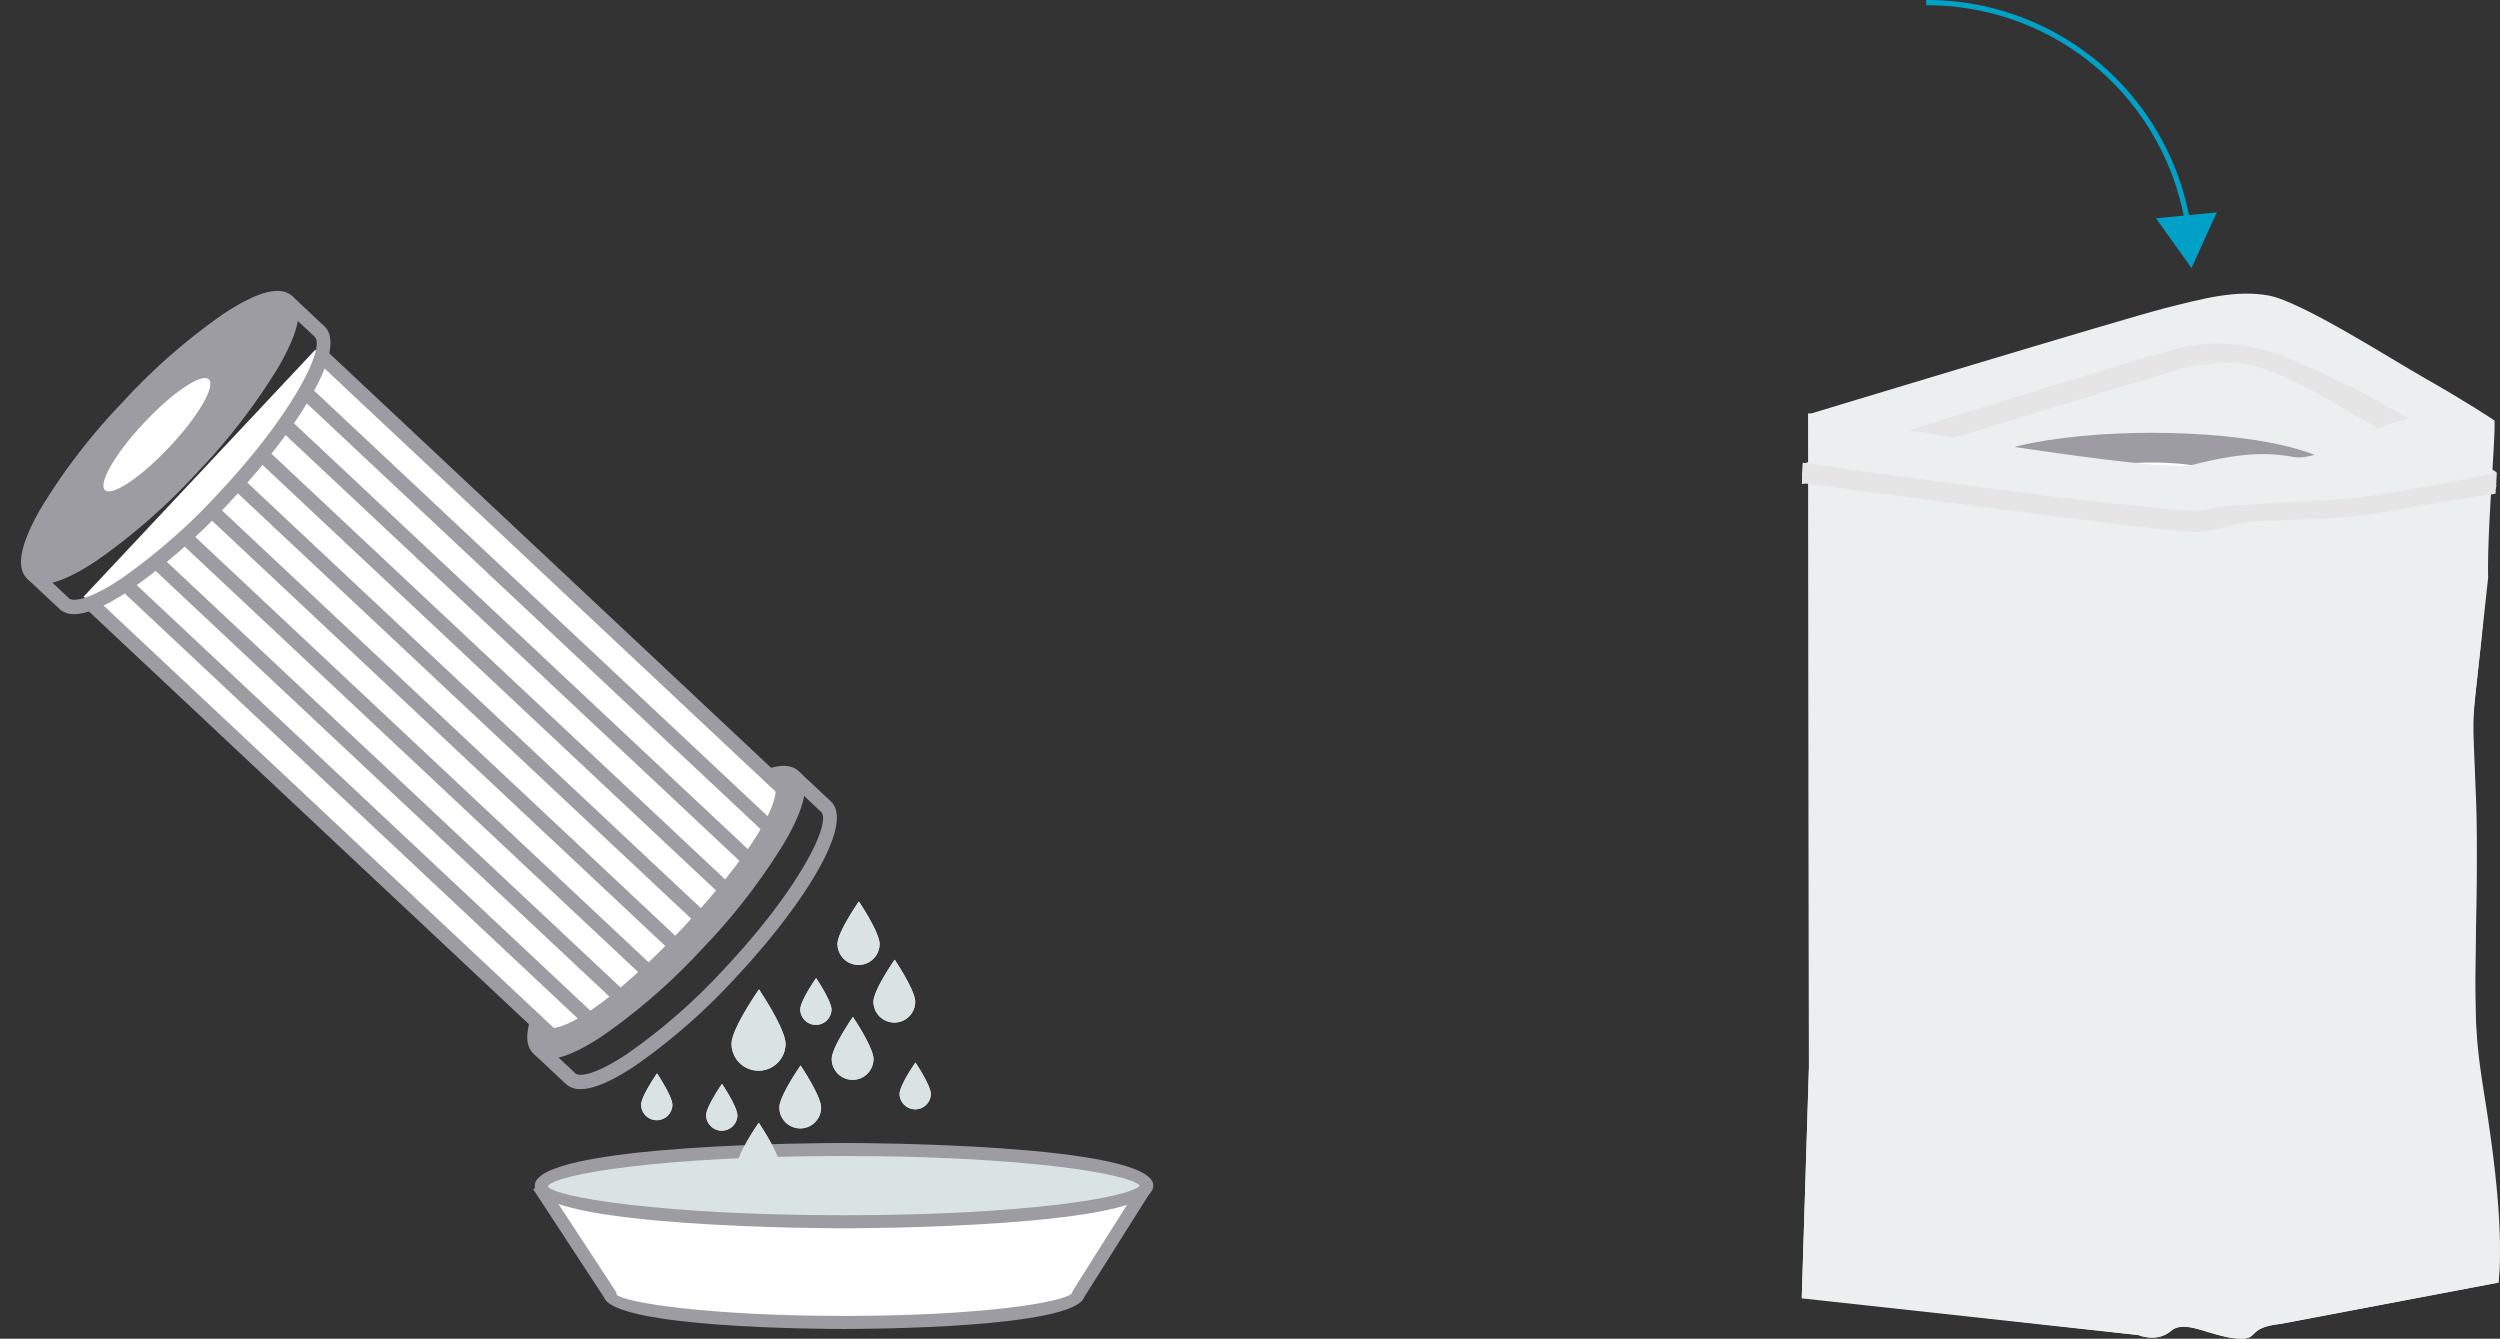 <?xml version="1.0" encoding="UTF-8"?> <svg xmlns="http://www.w3.org/2000/svg" width="365.882" height="195.931" viewBox="0 0 365.882 195.931"><rect x="0" y="0" width="365.882" height="195.931" fill="#333333" stroke="none"/><g id="Group_2250" data-name="Group 2250" transform="translate(-72.843 -365.437)"><g id="Group_2216" data-name="Group 2216" transform="translate(150.875 538.436)"><path id="Path_856" data-name="Path 856" d="M103.8,433.583l10.43,15.932c0,2.261,15.342,4.092,34.266,4.092s34.266-1.831,34.266-4.092l10.045-15.932" transform="translate(-103.002 -433.061)" fill="#fff" fill-rule="evenodd"></path><path id="Path_857" data-name="Path 857" d="M148.983,454.879c-3.5,0-33.52-.132-35.149-4.657l-10.346-15.8,1.6-1.044,10.588,16.169v.285c.978,1.164,13.455,3.137,33.311,3.137s32.333-1.973,33.362-3.341l.094-.306,10.045-15.932,1.617,1.019-9.964,15.8C182.551,454.747,152.492,454.879,148.983,454.879Z" transform="translate(-103.488 -433.378)" fill="#9c9ca2"></path></g><g id="Group_2217" data-name="Group 2217" transform="translate(151.104 532.712)"><ellipse id="Ellipse_97" data-name="Ellipse 97" cx="44.31" cy="5.292" rx="44.31" ry="5.292" transform="translate(0.956 0.954)" fill="#d9e3e3"></ellipse><path id="Path_858" data-name="Path 858" d="M148.844,443.622c-1.846,0-45.266-.071-45.266-6.246s43.42-6.246,45.266-6.246,45.266.071,45.266,6.246S150.692,443.622,148.844,443.622Zm0-10.583c-26.321,0-42.355,2.628-43.379,4.446,1.021,1.6,17.055,4.227,43.379,4.227,25.809,0,41.724-2.526,43.3-4.336C190.565,435.566,174.648,433.04,148.844,433.04Z" transform="translate(-103.578 -431.13)" fill="#9c9ca2"></path></g><g id="Group_2220" data-name="Group 2220" transform="translate(72.843 405.131)"><g id="Group_2219" data-name="Group 2219"><path id="Path_859" data-name="Path 859" d="M110.388,456.294a3.03,3.03,0,0,1-2.172-.772l-4.706-4.413,1.431-1.528L109.649,454c.471.435,2.628.412,7.5-2.821a86.626,86.626,0,0,0,14.4-12.63c10.964-11.688,15.629-21.336,14.023-22.846l-4.7-4.415,1.431-1.525,4.706,4.413c3.59,3.369-4.291,15.532-13.928,25.807a89.136,89.136,0,0,1-14.771,12.946C114.923,455.168,112.272,456.294,110.388,456.294Z" transform="translate(-25.422 -336.594)" fill="#9c9ca2"></path><path id="Path_860" data-name="Path 860" d="M106.236,452.35a3.04,3.04,0,0,1-2.169-.771c-1.7-1.589-1.036-5.034,1.95-10.236a100.507,100.507,0,0,1,26.749-28.514c5-3.315,8.4-4.194,10.094-2.6s1.036,5.031-1.951,10.236a89.164,89.164,0,0,1-11.978,15.571,88.983,88.983,0,0,1-14.771,12.943C110.774,451.222,108.123,452.35,106.236,452.35Zm34.449-40.794c-1.057,0-3.175.644-6.763,3.02a98.553,98.553,0,0,0-26.09,27.808c-2.908,5.067-2.8,7.231-2.335,7.667s2.635.407,7.507-2.819a87.087,87.087,0,0,0,14.4-12.63,87.16,87.16,0,0,0,11.688-15.179c2.908-5.067,2.8-7.232,2.335-7.669h0A1.11,1.11,0,0,0,140.685,411.555Z" transform="translate(-25.979 -337.063)" fill="#9c9ca2"></path><path id="Path_861" data-name="Path 861" d="M106.414,450.261a2.7,2.7,0,0,1-1.928-.733c-1.7-1.6-.952-4.436,2.582-9.806a107.856,107.856,0,0,1,11.1-13.745c3.073-3.28,18.616-19.436,22.891-15.433h0c1.7,1.6.94,4.492-2.63,10A106.335,106.335,0,0,1,127.258,434.5a101.583,101.583,0,0,1-13.1,11.907C110.631,449.011,108.158,450.261,106.414,450.261Zm30.976-35.776c-3.048,1.739-9.174,6.521-16.358,14.175-7.122,7.593-11.43,13.946-12.9,17.025,3.022-1.627,9.157-6.292,16.266-13.87C131.467,424.276,135.865,417.7,137.39,414.485Z" transform="translate(-25.26 -336.361)" fill="#9c9ca2"></path><path id="Path_862" data-name="Path 862" d="M77.649,421.665l66.81,62.675c2.6,2.439,11.6-4.316,20.961-14.29s15.522-19.39,12.923-21.829l-66.81-62.675Z" transform="translate(-65.411 -374.036)" fill="#fff"></path><rect id="Rectangle_69" data-name="Rectangle 69" width="2.093" height="92.266" transform="translate(12.565 49.371) rotate(-46.829)" fill="#9c9ca2"></rect><rect id="Rectangle_70" data-name="Rectangle 70" width="2.093" height="92.266" transform="translate(46.45 13.251) rotate(-46.829)" fill="#9c9ca2"></rect><rect id="Rectangle_71" data-name="Rectangle 71" width="2.093" height="93.076" transform="matrix(0.684, -0.729, 0.729, 0.684, 44.008, 18.505)" fill="#9c9ca2"></rect><rect id="Rectangle_72" data-name="Rectangle 72" width="2.093" height="92.927" transform="translate(40.932 23.167) rotate(-46.829)" fill="#9c9ca2"></rect><rect id="Rectangle_73" data-name="Rectangle 73" width="2.093" height="92.336" transform="matrix(0.684, -0.729, 0.729, 0.684, 37.598, 27.583)" fill="#9c9ca2"></rect><rect id="Rectangle_74" data-name="Rectangle 74" width="2.093" height="92.967" transform="translate(34.034 31.784) rotate(-46.828)" fill="#9c9ca2"></rect><rect id="Rectangle_75" data-name="Rectangle 75" width="2.093" height="92.971" transform="matrix(0.684, -0.729, 0.729, 0.684, 30.272, 35.801)" fill="#9c9ca2"></rect><rect id="Rectangle_76" data-name="Rectangle 76" width="2.093" height="92.888" transform="matrix(0.684, -0.729, 0.729, 0.684, 25.901, 39.245)" fill="#9c9ca2"></rect><rect id="Rectangle_77" data-name="Rectangle 77" width="2.093" height="92.887" transform="translate(22.136 43.259) rotate(-46.829)" fill="#9c9ca2"></rect><rect id="Rectangle_78" data-name="Rectangle 78" width="2.093" height="93.078" transform="translate(17.652 46.598) rotate(-46.828)" fill="#9c9ca2"></rect><path id="Path_863" data-name="Path 863" d="M81.287,428.994a3.038,3.038,0,0,1-2.169-.769l-4.708-4.415,1.434-1.525,4.706,4.413c.474.433,2.635.4,7.5-2.819a86.972,86.972,0,0,0,14.4-12.63c10.964-11.69,15.629-21.341,14.023-22.848l-4.706-4.413,1.434-1.528,4.7,4.413c3.59,3.369-4.285,15.533-13.928,25.807a88.972,88.972,0,0,1-14.769,12.943C85.824,427.868,83.173,428.994,81.287,428.994Z" transform="translate(-70.421 -378.808)" fill="#9c9ca2"></path><g id="Group_2218" data-name="Group 2218"><ellipse id="Ellipse_98" data-name="Ellipse 98" cx="27.303" cy="6.452" rx="27.303" ry="6.452" transform="translate(0 39.824) rotate(-46.829)" fill="#9c9ca2"></ellipse><path id="Path_864" data-name="Path 864" d="M77.138,425.05a3.042,3.042,0,0,1-2.172-.772c-1.7-1.589-1.036-5.032,1.953-10.236a88.936,88.936,0,0,1,11.975-15.568,88.931,88.931,0,0,1,14.774-12.945c5-3.318,8.4-4.191,10.094-2.6s1.036,5.034-1.953,10.236a89.061,89.061,0,0,1-11.975,15.568,89.03,89.03,0,0,1-14.774,12.945C81.673,423.924,79.022,425.05,77.138,425.05Zm34.447-40.792c-1.057,0-3.175.642-6.76,3.017a87.1,87.1,0,0,0-14.4,12.63,87,87,0,0,0-11.688,15.179c-2.91,5.067-2.8,7.232-2.335,7.669s2.63.412,7.5-2.821a86.869,86.869,0,0,0,14.4-12.63,86.916,86.916,0,0,0,11.688-15.179c2.91-5.067,2.8-7.232,2.335-7.667h0A1.11,1.11,0,0,0,111.584,384.258Z" transform="translate(-70.978 -379.277)" fill="#9c9ca2"></path></g></g><ellipse id="Ellipse_99" data-name="Ellipse 99" cx="11.113" cy="2.568" rx="11.113" ry="2.568" transform="translate(13.486 30.277) rotate(-46.829)" fill="#fff"></ellipse></g><g id="Group_2222" data-name="Group 2222" transform="translate(354.744 365.437)"><path id="Path_865" data-name="Path 865" d="M221.479,398.3a38.308,38.308,0,0,0-37.927-32.094v-.771a39.073,39.073,0,0,1,38.689,32.738Z" transform="translate(-183.552 -365.437)" fill="#01a0c6"></path><g id="Group_2221" data-name="Group 2221" transform="translate(33.633 31.081)"><path id="Path_866" data-name="Path 866" d="M205.662,377.643l-3.7,8.142-5.2-7.273Z" transform="translate(-196.76 -377.643)" fill="#01a0c6"></path></g></g><g id="Group_2223" data-name="Group 2223" transform="translate(336.537 408.407)"><path id="Path_867" data-name="Path 867" d="M276.75,422.981c-.176-6.936,1.09-19.281.924-22.173,0,0-4.016-2.679-9.928-6.027-5.072-2.872-18.232-11.324-23.024-12.192s-9.63.461-15.207,1.864-52.164,15.53-52.164,15.53l.1,95.647L176.4,529.361l49.261,5.378s2.73,1.156,4.757-.591,5.487.649,9.383,1.067,1.332-1.528,6.608-2.1l31.959-6.06c.741-7.221-1.658-24.2-2.852-31.918s-.013-26.841-.4-37.92c-.4-11.354-.677-11.224-.02-17.226l.738-6.755Z" transform="translate(-176.402 -382.312)" fill="#ebeff0" style="mix-blend-mode: multiply;isolation: isolate"></path><path id="Path_868" data-name="Path 868" d="M278.013,403.967s-17.119-10.717-22.12-12.877c-5.859-2.526-12.851-7.356-23.3-5.48-4.3.772-56.047,17.162-56.047,17.162l-.132,2.989s52.4-16,55.253-16.829c2.656-.766,2.969-.537,5.492-.884,7.16-.98,15.716,5.233,23.347,9.4,2.938,1.6,17.318,9.648,17.318,9.648Z" transform="translate(-176.39 -377.866)" fill="#e5e5e5" style="mix-blend-mode: multiply;isolation: isolate"></path><path id="Path_869" data-name="Path 869" d="M277.736,405.4l-25.445-14.529c-2.727-1.637-11-6.6-20.928-3.776-3.437.975-54.239,16.915-54.751,17.078l-.2-.637c.512-.16,51.321-16.105,54.766-17.083,10.216-2.9,18.667,2.175,21.448,3.842l25.438,14.524Z" transform="translate(-176.385 -377.259)" fill="#e5e5e5" style="mix-blend-mode: multiply;isolation: isolate"></path></g><g id="Group_2226" data-name="Group 2226" transform="translate(359.426 428.779)"><g id="Group_2225" data-name="Group 2225"><path id="Path_870" data-name="Path 870" d="M213.739,447.11c-14.089,0-28.348-2.577-28.348-7.5v-6.45h2.093v6.45c0,2.205,10.226,5.406,26.255,5.406S240,441.814,240,439.609v-6.45h2.093v6.45C242.09,444.533,227.83,447.11,213.739,447.11Z" transform="translate(-185.391 -324.059)" fill="#9c9ca2"></path><path id="Path_871" data-name="Path 871" d="M213.739,445.212c-14.089,0-28.348-2.574-28.348-7.5s14.259-7.5,28.348-7.5,28.351,2.577,28.351,7.5S227.83,445.212,213.739,445.212Zm0-12.9c-16.029,0-26.255,3.2-26.255,5.406s10.226,5.4,26.255,5.4,26.258-3.2,26.258-5.4S229.768,432.307,213.739,432.307Z" transform="translate(-185.391 -328.613)" fill="#9c9ca2"></path><path id="Path_872" data-name="Path 872" d="M212.622,443.176c-2.717,0-26.538-.178-26.538-6.325,0-5.844,22.107-6.139,26.538-6.139,4.494,0,26.917.3,26.917,6.139C239.539,437.908,238.24,443.176,212.622,443.176ZM191.4,436.869c3.295,1.085,10.992,2.378,21.224,2.378,10.338,0,18.148-1.291,21.532-2.378-3.351-1.031-11.028-2.228-21.532-2.228C202.233,434.641,194.66,435.84,191.4,436.869Z" transform="translate(-184.319 -327.843)" fill="#9c9ca2"></path><path id="Path_873" data-name="Path 873" d="M186.855,396.326v91.606c0,3.562,11.087,5.51,24.763,5.51s24.763-1.948,24.763-5.51V396.326Z" transform="translate(-183.127 -381.015)" fill="#fff"></path><rect id="Rectangle_79" data-name="Rectangle 79" width="2.094" height="92.267" transform="translate(2.682 16.741)" fill="#9c9ca2"></rect><rect id="Rectangle_80" data-name="Rectangle 80" width="2.094" height="92.267" transform="translate(52.208 16.741)" fill="#9c9ca2"></rect><rect id="Rectangle_81" data-name="Rectangle 81" width="2.094" height="93.077" transform="translate(46.706 18.554)" fill="#9c9ca2"></rect><rect id="Rectangle_82" data-name="Rectangle 82" width="2.094" height="92.926" transform="translate(41.203 19.501)" fill="#9c9ca2"></rect><rect id="Rectangle_83" data-name="Rectangle 83" width="2.094" height="92.336" transform="translate(35.7 20.091)" fill="#9c9ca2"></rect><rect id="Rectangle_84" data-name="Rectangle 84" width="2.094" height="92.968" transform="translate(30.197 20.364)" fill="#9c9ca2"></rect><rect id="Rectangle_85" data-name="Rectangle 85" width="2.094" height="92.97" transform="translate(24.694 20.372)" fill="#9c9ca2"></rect><rect id="Rectangle_86" data-name="Rectangle 86" width="2.094" height="92.888" transform="translate(19.191 19.539)" fill="#9c9ca2"></rect><rect id="Rectangle_87" data-name="Rectangle 87" width="2.094" height="92.888" transform="translate(13.688 19.539)" fill="#9c9ca2"></rect><rect id="Rectangle_88" data-name="Rectangle 88" width="2.094" height="93.077" transform="translate(8.185 18.554)" fill="#9c9ca2"></rect><path id="Path_874" data-name="Path 874" d="M213.739,407.208c-14.089,0-28.348-2.574-28.348-7.5v-6.455h2.093v6.455c0,2.2,10.226,5.4,26.255,5.4s26.258-3.2,26.258-5.4v-6.455h2.093v6.455C242.09,404.634,227.83,407.208,213.739,407.208Z" transform="translate(-185.391 -385.761)" fill="#9c9ca2"></path><g id="Group_2224" data-name="Group 2224"><ellipse id="Ellipse_100" data-name="Ellipse 100" cx="27.303" cy="6.452" rx="27.303" ry="6.452" transform="translate(1.047 1.045)" fill="#9c9ca2"></ellipse><path id="Path_875" data-name="Path 875" d="M213.739,405.311c-14.089,0-28.348-2.577-28.348-7.5s14.259-7.5,28.348-7.5,28.351,2.574,28.351,7.5S227.83,405.311,213.739,405.311Zm0-12.9c-16.029,0-26.255,3.2-26.255,5.4s10.226,5.406,26.255,5.406S240,400.014,240,397.809,229.768,392.406,213.739,392.406Z" transform="translate(-185.391 -390.313)" fill="#9c9ca2"></path></g></g><ellipse id="Ellipse_101" data-name="Ellipse 101" cx="11.113" cy="2.568" rx="11.113" ry="2.568" transform="translate(17.237 4.349)" fill="#fff"></ellipse></g><g id="Group_2227" data-name="Group 2227" transform="translate(336.537 425.915)"><path id="Path_876" data-name="Path 876" d="M276.857,413.235c-.173-6.934,1.09-20.108.924-23a65.446,65.446,0,0,1-9.926-.311c-6.773-.581-14.781,6.519-19.573,5.648s-9.106-.232-14.682,1.171-56.248-7.558-56.248-7.558l.1,95.65L176.4,518.569l49.261,5.52s2.73,1.156,4.757-.591,5.487.649,9.383,1.067,1.332-1.528,6.608-2.1l31.959-6.06c.741-7.221-.532-17.534-1.726-25.249s-1.854-10.59-1.635-23.1c.059-3.315.178-7.066.148-13.389-.038-8.082-.626-20.118-.626-20.118Z" transform="translate(-176.402 -389.188)" fill="#ebeff0" style="mix-blend-mode: multiply;isolation: isolate"></path><path id="Path_877" data-name="Path 877" d="M278.123,393.447s-11.061,2.455-19.882,3.616c-6.325.83-18.1.749-22.978,1.864-4.255.973-58.721-6.9-58.721-6.9l-.132,2.989s54.682,7.4,57.644,7.153c4.3-.359,5.93-1.408,8.474-1.546,5.393-.293,14.045-.227,21.893-1.836,4.12-.845,13.506-2.213,13.506-2.213Z" transform="translate(-176.39 -384.792)" fill="#e5e5e5" style="mix-blend-mode: multiply;isolation: isolate"></path><path id="Path_878" data-name="Path 878" d="M234.832,399.9c-9.806,0-56.269-6.379-58.4-6.671l.089-.659c19.507,2.684,57.083,7.5,59.721,6.567,2.312-.83,10.6-1.22,13.317-1.35.224-.01.4-.018.512-.026v-.01h.008c7.135-.1,27.628-3.667,27.834-3.7l.115.654c-.206.036-20.455,3.557-27.78,3.71l-.036,0c-.148.015-.349.025-.621.036-7.237.341-11.652.784-13.124,1.311A6.085,6.085,0,0,1,234.832,399.9Z" transform="translate(-176.351 -383.966)" fill="#e5e5e5" style="mix-blend-mode: multiply;isolation: isolate"></path></g><g id="Group_2228" data-name="Group 2228" transform="translate(180.799 529.751)"><path id="Path_879" data-name="Path 879" d="M115.24,436.1a3.054,3.054,0,0,0,6.109.046c.013-1.686-3.01-6.177-3.01-6.177S115.253,434.41,115.24,436.1Z" transform="translate(-115.24 -429.967)" fill="#d9e3e3" style="mix-blend-mode: multiply;isolation: isolate"></path></g><g id="Group_2229" data-name="Group 2229" transform="translate(179.908 510.231)" style="mix-blend-mode: multiply;isolation: isolate"><path id="Path_880" data-name="Path 880" d="M114.89,430.23a3.949,3.949,0,1,0,7.9.059c.018-2.18-3.888-7.988-3.888-7.988S114.908,428.048,114.89,430.23Z" transform="translate(-114.89 -422.301)" fill="#d9e3e3"></path></g><g id="Group_2230" data-name="Group 2230" transform="translate(186.908 521.373)" style="mix-blend-mode: multiply;isolation: isolate"><path id="Path_881" data-name="Path 881" d="M117.639,432.806a3.053,3.053,0,1,0,6.106.048c.013-1.688-3.007-6.177-3.007-6.177S117.652,431.12,117.639,432.806Z" transform="translate(-117.639 -426.677)" fill="#d9e3e3" style="mix-blend-mode: multiply;isolation: isolate"></path></g><g id="Group_2231" data-name="Group 2231" transform="translate(176.188 524.065)" style="mix-blend-mode: multiply;isolation: isolate"><path id="Path_882" data-name="Path 882" d="M113.429,432.325a2.287,2.287,0,0,0,4.573.033c.01-1.263-2.251-4.624-2.251-4.624S113.439,431.062,113.429,432.325Z" transform="translate(-113.429 -427.734)" fill="#d9e3e3" style="mix-blend-mode: multiply;isolation: isolate"></path></g><g id="Group_2232" data-name="Group 2232" transform="translate(194.57 514.264)" style="mix-blend-mode: multiply;isolation: isolate"><path id="Path_883" data-name="Path 883" d="M120.648,430.017a3.054,3.054,0,0,0,6.109.046c.013-1.688-3.007-6.177-3.007-6.177S120.661,428.328,120.648,430.017Z" transform="translate(-120.648 -423.885)" fill="#d9e3e3" style="mix-blend-mode: multiply;isolation: isolate"></path></g><g id="Group_2233" data-name="Group 2233" transform="translate(195.413 497.369)" style="mix-blend-mode: multiply;isolation: isolate"><path id="Path_884" data-name="Path 884" d="M120.979,423.435a3.08,3.08,0,1,0,6.16.046c.013-1.7-3.033-6.231-3.033-6.231S120.992,421.734,120.979,423.435Z" transform="translate(-120.979 -417.25)" fill="#d9e3e3"></path></g><g id="Group_2234" data-name="Group 2234" transform="translate(200.678 505.884)" style="mix-blend-mode: multiply;isolation: isolate"><path id="Path_885" data-name="Path 885" d="M123.047,426.726a3.054,3.054,0,1,0,6.109.046c.013-1.686-3.007-6.177-3.007-6.177S123.06,425.04,123.047,426.726Z" transform="translate(-123.047 -420.594)" fill="#d9e3e3" style="mix-blend-mode: multiply;isolation: isolate"></path></g><g id="Group_2235" data-name="Group 2235" transform="translate(189.961 508.578)" style="mix-blend-mode: multiply;isolation: isolate"><path id="Path_886" data-name="Path 886" d="M118.838,426.243a2.287,2.287,0,0,0,4.573.033c.008-1.263-2.254-4.624-2.254-4.624S118.848,424.98,118.838,426.243Z" transform="translate(-118.838 -421.652)" fill="#d9e3e3" style="mix-blend-mode: multiply;isolation: isolate"></path></g><g id="Group_2236" data-name="Group 2236" transform="translate(166.675 522.53)" style="mix-blend-mode: multiply;isolation: isolate"><path id="Path_887" data-name="Path 887" d="M109.693,431.722a2.287,2.287,0,0,0,4.573.033c.008-1.263-2.251-4.624-2.251-4.624S109.7,430.459,109.693,431.722Z" transform="translate(-109.693 -427.131)" fill="#d9e3e3" style="mix-blend-mode: multiply;isolation: isolate"></path></g><g id="Group_2237" data-name="Group 2237" transform="translate(196.207 535.513)" style="mix-blend-mode: multiply;isolation: isolate"><path id="Path_888" data-name="Path 888" d="M121.291,436.818a2.285,2.285,0,1,0,4.571.036c.01-1.263-2.251-4.624-2.251-4.624S121.3,435.555,121.291,436.818Z" transform="translate(-121.291 -432.23)" fill="#d9e3e3" style="mix-blend-mode: multiply;isolation: isolate"></path></g><g id="Group_2238" data-name="Group 2238" transform="translate(204.501 520.933)" style="mix-blend-mode: multiply;isolation: isolate"><path id="Path_889" data-name="Path 889" d="M124.548,431.1a2.287,2.287,0,0,0,4.573.033c.008-1.263-2.253-4.624-2.253-4.624S124.558,429.832,124.548,431.1Z" transform="translate(-124.548 -426.504)" fill="#d9e3e3" style="mix-blend-mode: multiply;isolation: isolate"></path></g><g id="Group_2239" data-name="Group 2239" transform="translate(180.782 529.751)"><path id="Path_890" data-name="Path 890" d="M115.233,436.1a3.053,3.053,0,1,0,6.106.046c.013-1.686-3.007-6.177-3.007-6.177S115.246,434.41,115.233,436.1Z" transform="translate(-115.233 -429.967)" fill="#d9e3e3" style="mix-blend-mode: multiply;isolation: isolate"></path></g><g id="Group_2240" data-name="Group 2240" transform="translate(179.908 510.231)" style="mix-blend-mode: multiply;isolation: isolate"><path id="Path_891" data-name="Path 891" d="M114.89,430.23a3.949,3.949,0,1,0,7.9.059c.018-2.18-3.888-7.988-3.888-7.988S114.908,428.048,114.89,430.23Z" transform="translate(-114.89 -422.301)" fill="#d9e3e3"></path></g><g id="Group_2241" data-name="Group 2241" transform="translate(186.908 521.373)" style="mix-blend-mode: multiply;isolation: isolate"><path id="Path_892" data-name="Path 892" d="M117.639,432.806a3.053,3.053,0,1,0,6.106.048c.013-1.688-3.007-6.177-3.007-6.177S117.652,431.12,117.639,432.806Z" transform="translate(-117.639 -426.677)" fill="#d9e3e3" style="mix-blend-mode: multiply;isolation: isolate"></path></g><g id="Group_2242" data-name="Group 2242" transform="translate(176.188 524.065)" style="mix-blend-mode: multiply;isolation: isolate"><path id="Path_893" data-name="Path 893" d="M113.429,432.325a2.287,2.287,0,0,0,4.573.033c.01-1.263-2.251-4.624-2.251-4.624S113.439,431.062,113.429,432.325Z" transform="translate(-113.429 -427.734)" fill="#d9e3e3" style="mix-blend-mode: multiply;isolation: isolate"></path></g><g id="Group_2243" data-name="Group 2243" transform="translate(194.57 514.264)" style="mix-blend-mode: multiply;isolation: isolate"><path id="Path_894" data-name="Path 894" d="M120.648,430.017a3.054,3.054,0,0,0,6.109.046c.013-1.688-3.007-6.177-3.007-6.177S120.661,428.328,120.648,430.017Z" transform="translate(-120.648 -423.885)" fill="#d9e3e3" style="mix-blend-mode: multiply;isolation: isolate"></path></g><g id="Group_2244" data-name="Group 2244" transform="translate(195.413 497.369)" style="mix-blend-mode: multiply;isolation: isolate"><path id="Path_895" data-name="Path 895" d="M120.979,423.435a3.08,3.08,0,1,0,6.16.046c.013-1.7-3.033-6.231-3.033-6.231S120.992,421.734,120.979,423.435Z" transform="translate(-120.979 -417.25)" fill="#d9e3e3"></path></g><g id="Group_2245" data-name="Group 2245" transform="translate(200.678 505.884)" style="mix-blend-mode: multiply;isolation: isolate"><path id="Path_896" data-name="Path 896" d="M123.047,426.726a3.054,3.054,0,1,0,6.109.046c.013-1.686-3.007-6.177-3.007-6.177S123.06,425.04,123.047,426.726Z" transform="translate(-123.047 -420.594)" fill="#d9e3e3" style="mix-blend-mode: multiply;isolation: isolate"></path></g><g id="Group_2246" data-name="Group 2246" transform="translate(189.961 508.578)" style="mix-blend-mode: multiply;isolation: isolate"><path id="Path_897" data-name="Path 897" d="M118.838,426.243a2.287,2.287,0,0,0,4.573.033c.008-1.263-2.254-4.624-2.254-4.624S118.848,424.98,118.838,426.243Z" transform="translate(-118.838 -421.652)" fill="#d9e3e3" style="mix-blend-mode: multiply;isolation: isolate"></path></g><g id="Group_2247" data-name="Group 2247" transform="translate(166.675 522.53)" style="mix-blend-mode: multiply;isolation: isolate"><path id="Path_898" data-name="Path 898" d="M109.693,431.722a2.287,2.287,0,0,0,4.573.033c.008-1.263-2.251-4.624-2.251-4.624S109.7,430.459,109.693,431.722Z" transform="translate(-109.693 -427.131)" fill="#d9e3e3" style="mix-blend-mode: multiply;isolation: isolate"></path></g><g id="Group_2248" data-name="Group 2248" transform="translate(196.207 535.513)" style="mix-blend-mode: multiply;isolation: isolate"><path id="Path_899" data-name="Path 899" d="M121.291,436.818a2.285,2.285,0,1,0,4.571.036c.01-1.263-2.251-4.624-2.251-4.624S121.3,435.555,121.291,436.818Z" transform="translate(-121.291 -432.23)" fill="#d9e3e3" style="mix-blend-mode: multiply;isolation: isolate"></path></g><g id="Group_2249" data-name="Group 2249" transform="translate(204.501 520.933)" style="mix-blend-mode: multiply;isolation: isolate"><path id="Path_900" data-name="Path 900" d="M124.548,431.1a2.287,2.287,0,0,0,4.573.033c.008-1.263-2.253-4.624-2.253-4.624S124.558,429.832,124.548,431.1Z" transform="translate(-124.548 -426.504)" fill="#d9e3e3" style="mix-blend-mode: multiply;isolation: isolate"></path></g></g></svg> 